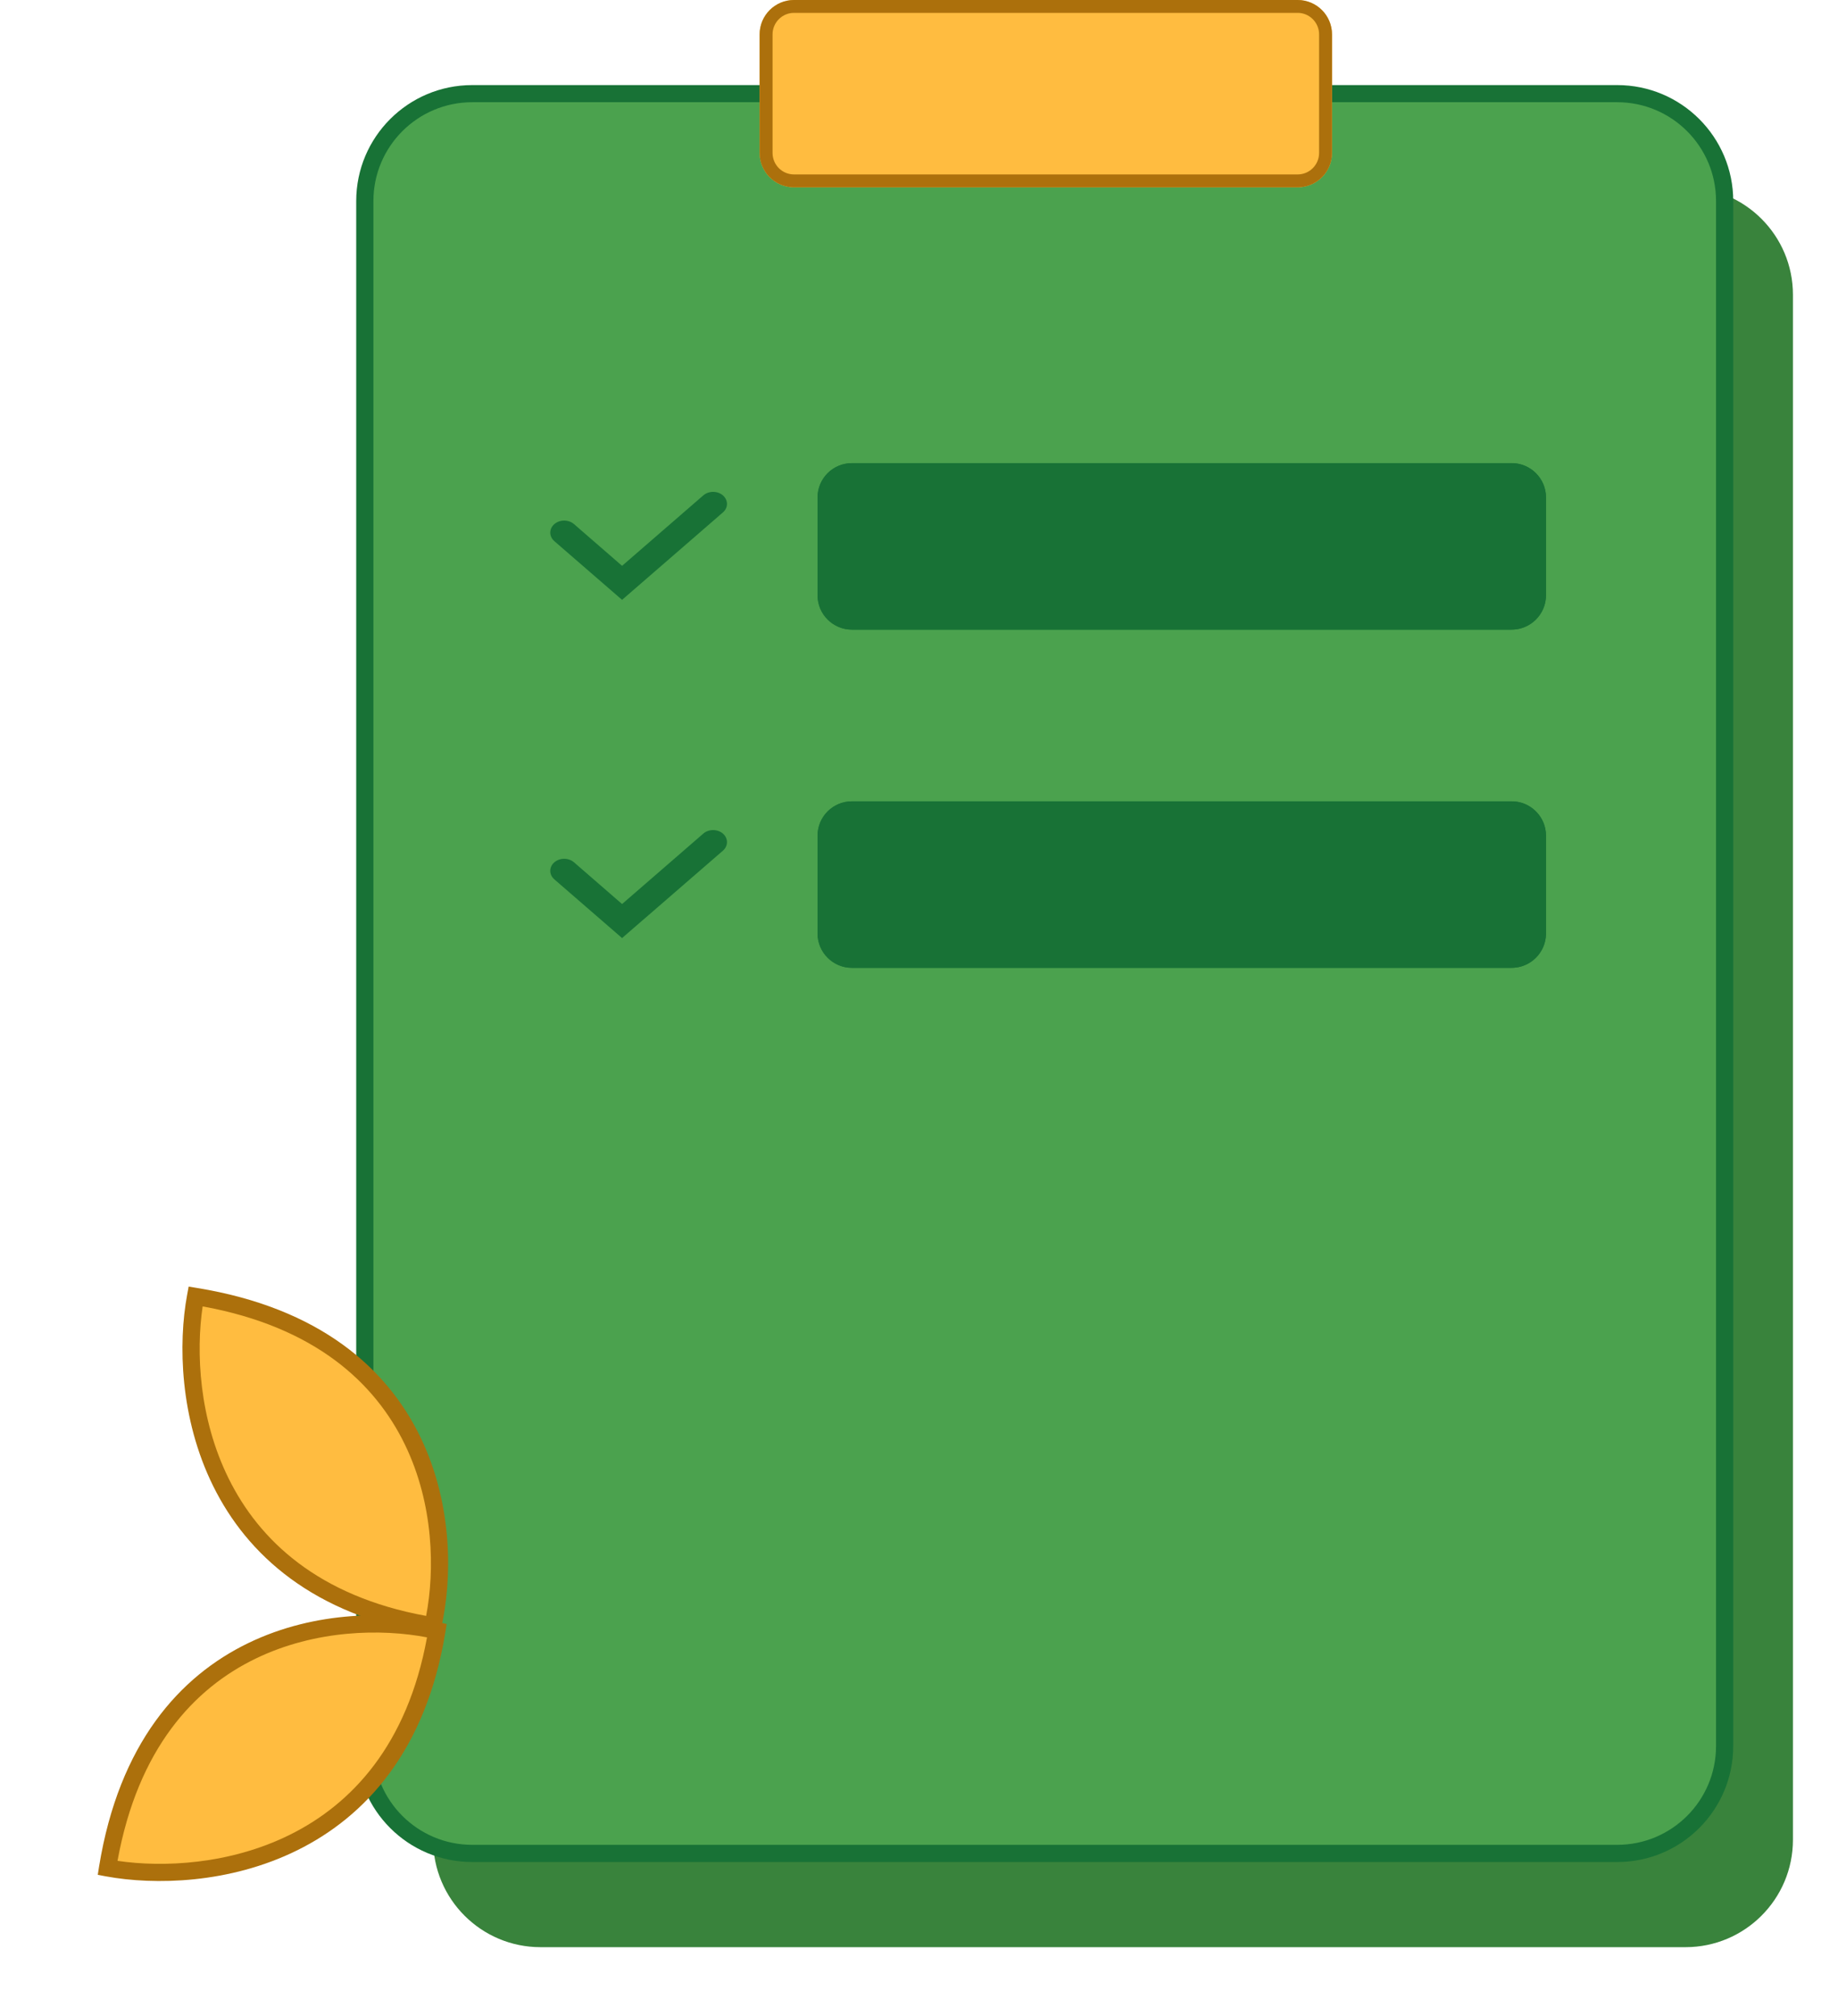<svg width="31" height="34" viewBox="0 0 31 34" fill="none" xmlns="http://www.w3.org/2000/svg">
<path d="M9.117 32.84H28.428C29.429 32.84 30.24 32.029 30.24 31.028V10.269V4.972C30.24 3.971 29.429 3.16 28.428 3.16H21.819H9.117C8.116 3.16 7.305 3.971 7.305 4.972V31.028C7.305 32.029 8.116 32.84 9.117 32.84Z" fill="#39833C"/>
<path d="M7.968 31.26H27.28C28.28 31.26 29.092 30.448 29.092 29.448V8.689V3.392C29.092 2.391 28.28 1.58 27.28 1.58H20.671H7.968C6.967 1.58 6.156 2.391 6.156 3.392V29.448C6.156 30.448 6.967 31.26 7.968 31.26Z" fill="#4BA24E"/>
<path d="M28.943 3.391C28.943 2.471 28.197 1.724 27.276 1.724H7.965C7.044 1.724 6.298 2.471 6.298 3.391V29.447C6.298 30.368 7.044 31.114 7.965 31.114H27.276C28.197 31.114 28.943 30.368 28.943 29.447V3.391ZM29.233 29.447C29.233 30.528 28.357 31.404 27.276 31.404H7.965C6.884 31.404 6.008 30.528 6.008 29.447V3.391C6.008 2.311 6.884 1.435 7.965 1.435H27.276C28.357 1.435 29.233 2.311 29.233 3.391V29.447Z" fill="#187236"/>
<path d="M3.29 21.866C2.997 23.452 3.388 26.786 7.292 27.42C7.652 25.845 7.356 22.527 3.29 21.866Z" fill="#FFBC40"/>
<path d="M3.322 21.722C5.398 22.06 6.531 23.082 7.09 24.236C7.645 25.382 7.627 26.64 7.442 27.452L7.411 27.585L7.277 27.563C5.279 27.238 4.166 26.217 3.596 25.064C3.03 23.919 3.005 22.655 3.156 21.839L3.182 21.699L3.322 21.722ZM3.418 22.033C3.304 22.803 3.355 23.922 3.856 24.935C4.371 25.978 5.367 26.92 7.187 27.253C7.334 26.489 7.319 25.374 6.829 24.363C6.326 23.325 5.316 22.379 3.418 22.033Z" fill="#AC700C"/>
<path d="M1.811 31.504C3.397 31.797 6.731 31.406 7.366 27.502C5.79 27.142 2.472 27.438 1.811 31.504Z" fill="#FFBC40"/>
<path d="M1.671 31.48C2.009 29.404 3.031 28.271 4.186 27.712C5.331 27.157 6.589 27.174 7.401 27.36L7.534 27.39L7.512 27.525C7.188 29.522 6.167 30.636 5.013 31.206C3.868 31.772 2.605 31.796 1.788 31.646L1.649 31.62L1.671 31.48ZM1.982 31.384C2.752 31.498 3.872 31.447 4.885 30.946C5.927 30.431 6.87 29.434 7.202 27.615C6.438 27.468 5.324 27.483 4.312 27.973C3.274 28.475 2.328 29.486 1.982 31.384Z" fill="#AC700C"/>
<path d="M13.789 8.39C13.789 8.07 14.049 7.811 14.369 7.811H25.495C25.815 7.811 26.075 8.07 26.075 8.39V10.039C26.075 10.359 25.815 10.619 25.495 10.619H14.369C14.049 10.619 13.789 10.359 13.789 10.039V8.39Z" fill="#187236"/>
<path d="M25.495 10.329V10.619H14.369V10.329H25.495ZM25.785 10.039V8.39C25.785 8.23 25.655 8.1 25.495 8.1H14.369C14.209 8.1 14.079 8.23 14.079 8.39V10.039C14.079 10.199 14.209 10.329 14.369 10.329V10.619C14.049 10.619 13.789 10.359 13.789 10.039V8.39C13.789 8.07 14.049 7.811 14.369 7.811H25.495L25.525 7.811C25.831 7.827 26.075 8.08 26.075 8.39V10.039L26.074 10.069C26.059 10.365 25.821 10.603 25.525 10.618L25.495 10.619V10.329C25.655 10.329 25.785 10.199 25.785 10.039Z" fill="#187236"/>
<path d="M13.789 14.095C13.789 13.774 14.049 13.515 14.369 13.515H25.495C25.815 13.515 26.075 13.774 26.075 14.095V15.743C26.075 16.063 25.815 16.323 25.495 16.323H14.369C14.049 16.323 13.789 16.063 13.789 15.743V14.095Z" fill="#187236"/>
<path d="M25.495 16.033V16.323H14.369V16.033H25.495ZM25.785 15.743V14.095C25.785 13.934 25.655 13.805 25.495 13.805H14.369C14.209 13.805 14.079 13.934 14.079 14.095V15.743C14.079 15.903 14.209 16.033 14.369 16.033V16.323C14.049 16.323 13.789 16.063 13.789 15.743V14.095C13.789 13.774 14.049 13.515 14.369 13.515H25.495L25.525 13.515C25.831 13.531 26.075 13.784 26.075 14.095V15.743L26.074 15.773C26.059 16.069 25.821 16.307 25.525 16.322L25.495 16.323V16.033C25.655 16.033 25.785 15.903 25.785 15.743Z" fill="#187236"/>
<path d="M11.862 8.355C11.953 8.276 12.102 8.276 12.193 8.355C12.284 8.435 12.284 8.563 12.193 8.642L10.492 10.117L9.35 9.127C9.258 9.047 9.258 8.919 9.35 8.839C9.441 8.76 9.589 8.76 9.681 8.839L10.492 9.543L11.862 8.355Z" fill="#187236"/>
<path d="M11.862 14.059C11.953 13.98 12.102 13.98 12.193 14.059C12.284 14.139 12.284 14.267 12.193 14.347L10.492 15.821L9.35 14.831C9.258 14.751 9.258 14.623 9.35 14.543C9.441 14.464 9.589 14.464 9.681 14.543L10.492 15.247L11.862 14.059Z" fill="#187236"/>
<path d="M12.812 0.58C12.812 0.26 13.072 0 13.392 0H21.886C22.206 0 22.466 0.26 22.466 0.58V2.579C22.466 2.9 22.206 3.159 21.886 3.159H13.392C13.072 3.159 12.812 2.9 12.812 2.579V0.58Z" fill="#FFBC40"/>
<path d="M21.886 2.942V3.159H13.392V2.942H21.886ZM22.248 2.579V0.58C22.248 0.38 22.086 0.217 21.886 0.217H13.392C13.192 0.217 13.03 0.38 13.03 0.58V2.579C13.03 2.78 13.192 2.942 13.392 2.942V3.159L13.363 3.158C13.056 3.143 12.812 2.89 12.812 2.579V0.58C12.812 0.26 13.072 4.2278e-09 13.392 0H21.886C22.206 0 22.466 0.26 22.466 0.58V2.579C22.466 2.89 22.222 3.143 21.916 3.158L21.886 3.159V2.942C22.086 2.942 22.248 2.78 22.248 2.579Z" fill="#AC700C"/>
</svg>
